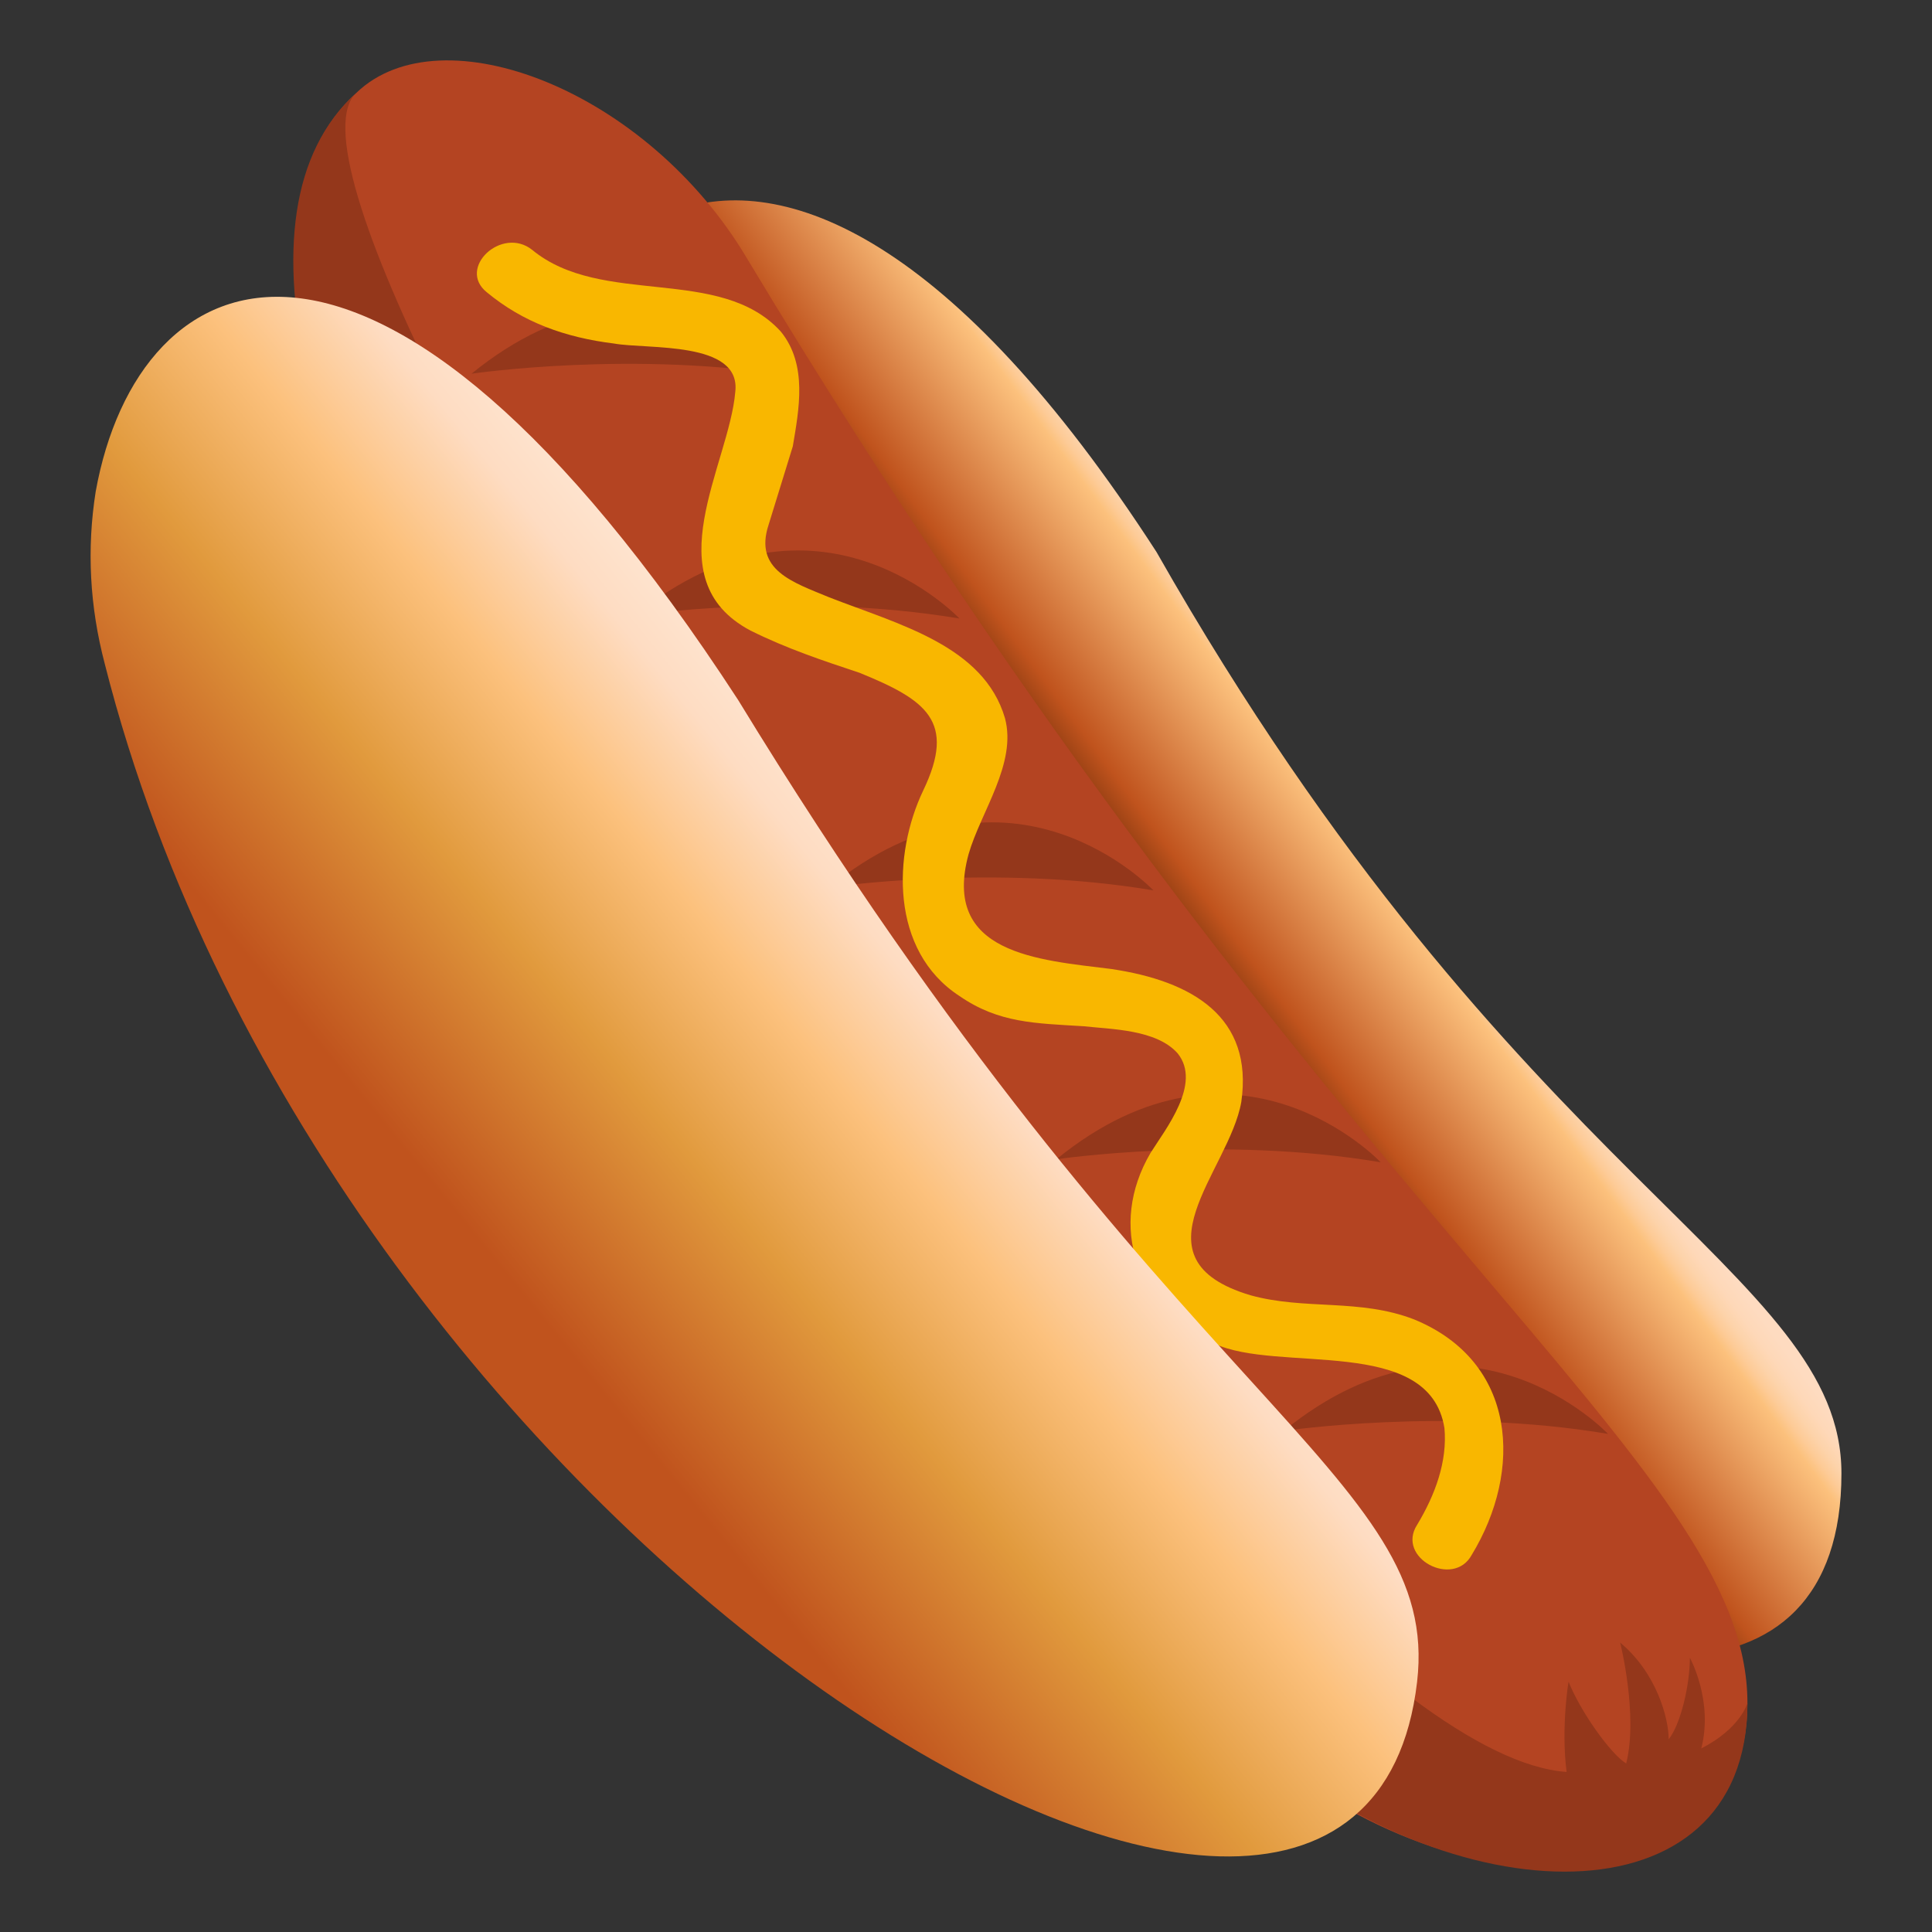 <svg xmlns="http://www.w3.org/2000/svg" viewBox="0 0 64 64"><rect x="0" y="0" width="64" height="64" fill="#333333" stroke="none"/><linearGradient id="A" gradientUnits="userSpaceOnUse" x1="30.879" x2="48.517" y1="37.462" y2="24.452"><stop offset=".468" stop-color="#7b330d"/><stop offset=".541" stop-color="#c0531d"/><stop offset=".766" stop-color="#fcc17d"/><stop offset=".767" stop-color="#fcc27f"/><stop offset=".782" stop-color="#fdcb97"/><stop offset=".799" stop-color="#fdd3aa"/><stop offset=".818" stop-color="#fed8b8"/><stop offset=".842" stop-color="#fedbc0"/><stop offset=".888" stop-color="#fedcc2"/></linearGradient><linearGradient id="B" gradientUnits="userSpaceOnUse" x1="14.601" x2="32.728" y1="44.354" y2="29.597"><stop offset=".129" stop-color="#c0531d"/><stop offset=".437" stop-color="#e19a3d"/><stop offset=".664" stop-color="#fcc17d"/><stop offset=".838" stop-color="#fedcc2"/><stop offset=".989" stop-color="#feead9"/></linearGradient><path d="M18.028 17.085C26.06 46.21 61 65.223 61 48.81c0-6.705-10.743-9.508-22.69-30.525-13.453-20.817-22.39-8.907-20.28-1.2z" fill="url(#A)"/><path d="M41.32 57.518c6.627 6.105 16.566 5.904 16.566-1.102 0-8.006-13.755-15.613-33.13-47.837-3.313-5.605-10.14-8.207-12.95-5.504C3.17 10.98 23.45 41.205 41.32 57.518z" fill="#b44422"/><path d="M42.525 47.4c6.024-4.904 10.743.1 10.743.1-5.32-.9-10.743-.1-10.743-.1zm-7.53-8.998c6.023-4.904 10.742.1 10.742.1-5.32-.9-10.742-.1-10.742-.1zm-7.53-9.007c6.024-4.904 10.743.1 10.743.1-5.32-.9-10.743-.1-10.743-.1zm-6.426-9.007c6.024-4.904 10.743.1 10.743.1-5.422-.9-10.743-.1-10.743-.1zm-5.42-8.008s5.42-.8 10.743.1c-.001 0-4.72-5.004-10.743-.1z" fill="#94371b"/><path d="M46.943 50.512c-.703 1.102 1.204 2.102 1.807 1 1.707-2.8 1.507-6.404-1.907-7.805-1.808-.7-3.614-.3-5.42-.8-4.016-1.2-.703-4.104-.303-6.406.402-2.803-1.605-4.003-4.316-4.403-2.41-.3-5.622-.5-4.718-3.804.402-1.4 1.607-3.002 1.205-4.504-.703-2.4-3.513-3.102-5.823-4.003-1.205-.5-2.5-.9-2.008-2.4l.803-2.603c.2-1.2.502-2.7-.4-3.803-2.008-2.202-5.924-.8-8.233-2.703-1.004-.8-2.5.6-1.506 1.402 1.205 1 2.6 1.5 4.217 1.7 1.104.2 4.216-.1 4.016 1.6-.2 2.402-2.71 6.206.502 7.907 1.204.6 2.41 1 3.614 1.4 2.21.9 3.213 1.602 2.108 3.903-1.004 2.102-1.104 5.305 1.205 6.806 1.304.9 2.51.9 4.117 1 .902.102 2.408.102 3.11.9.803 1.002-.402 2.502-.904 3.303-1.404 2.402-.502 5.104 2.11 6.305 2.11 1.002 7.13-.3 7.63 2.803.1 1.103-.302 2.203-.905 3.205z" fill="#f9b700"/><path d="M56.357 57.92c.408-1.582-.378-3.004-.378-3.004 0 .898-.302 2.2-.702 2.7 0-.7-.402-2.2-1.607-3.203 0 0 .603 2.402.2 4.004-.502-.3-1.506-1.7-1.907-2.703 0-.063-.258 1.514-.067 2.984C40.593 57.9 7.62 6.946 11.804 3.074 3.07 10.98 23.45 41.205 41.32 57.518c6.728 6.004 16.566 6.305 16.566-1.102.001 0-.226.838-1.53 1.504z" fill="#94371b"/><path d="M3.17 16.284c-.3 1.902-.2 3.804.3 5.705 7.43 29.324 41.564 50.14 43.473 33.726.803-6.904-8.133-9.006-22.49-32.525C12.406 4.675 4.576 8.478 3.17 16.284z" fill="url(#B)"/></svg>
